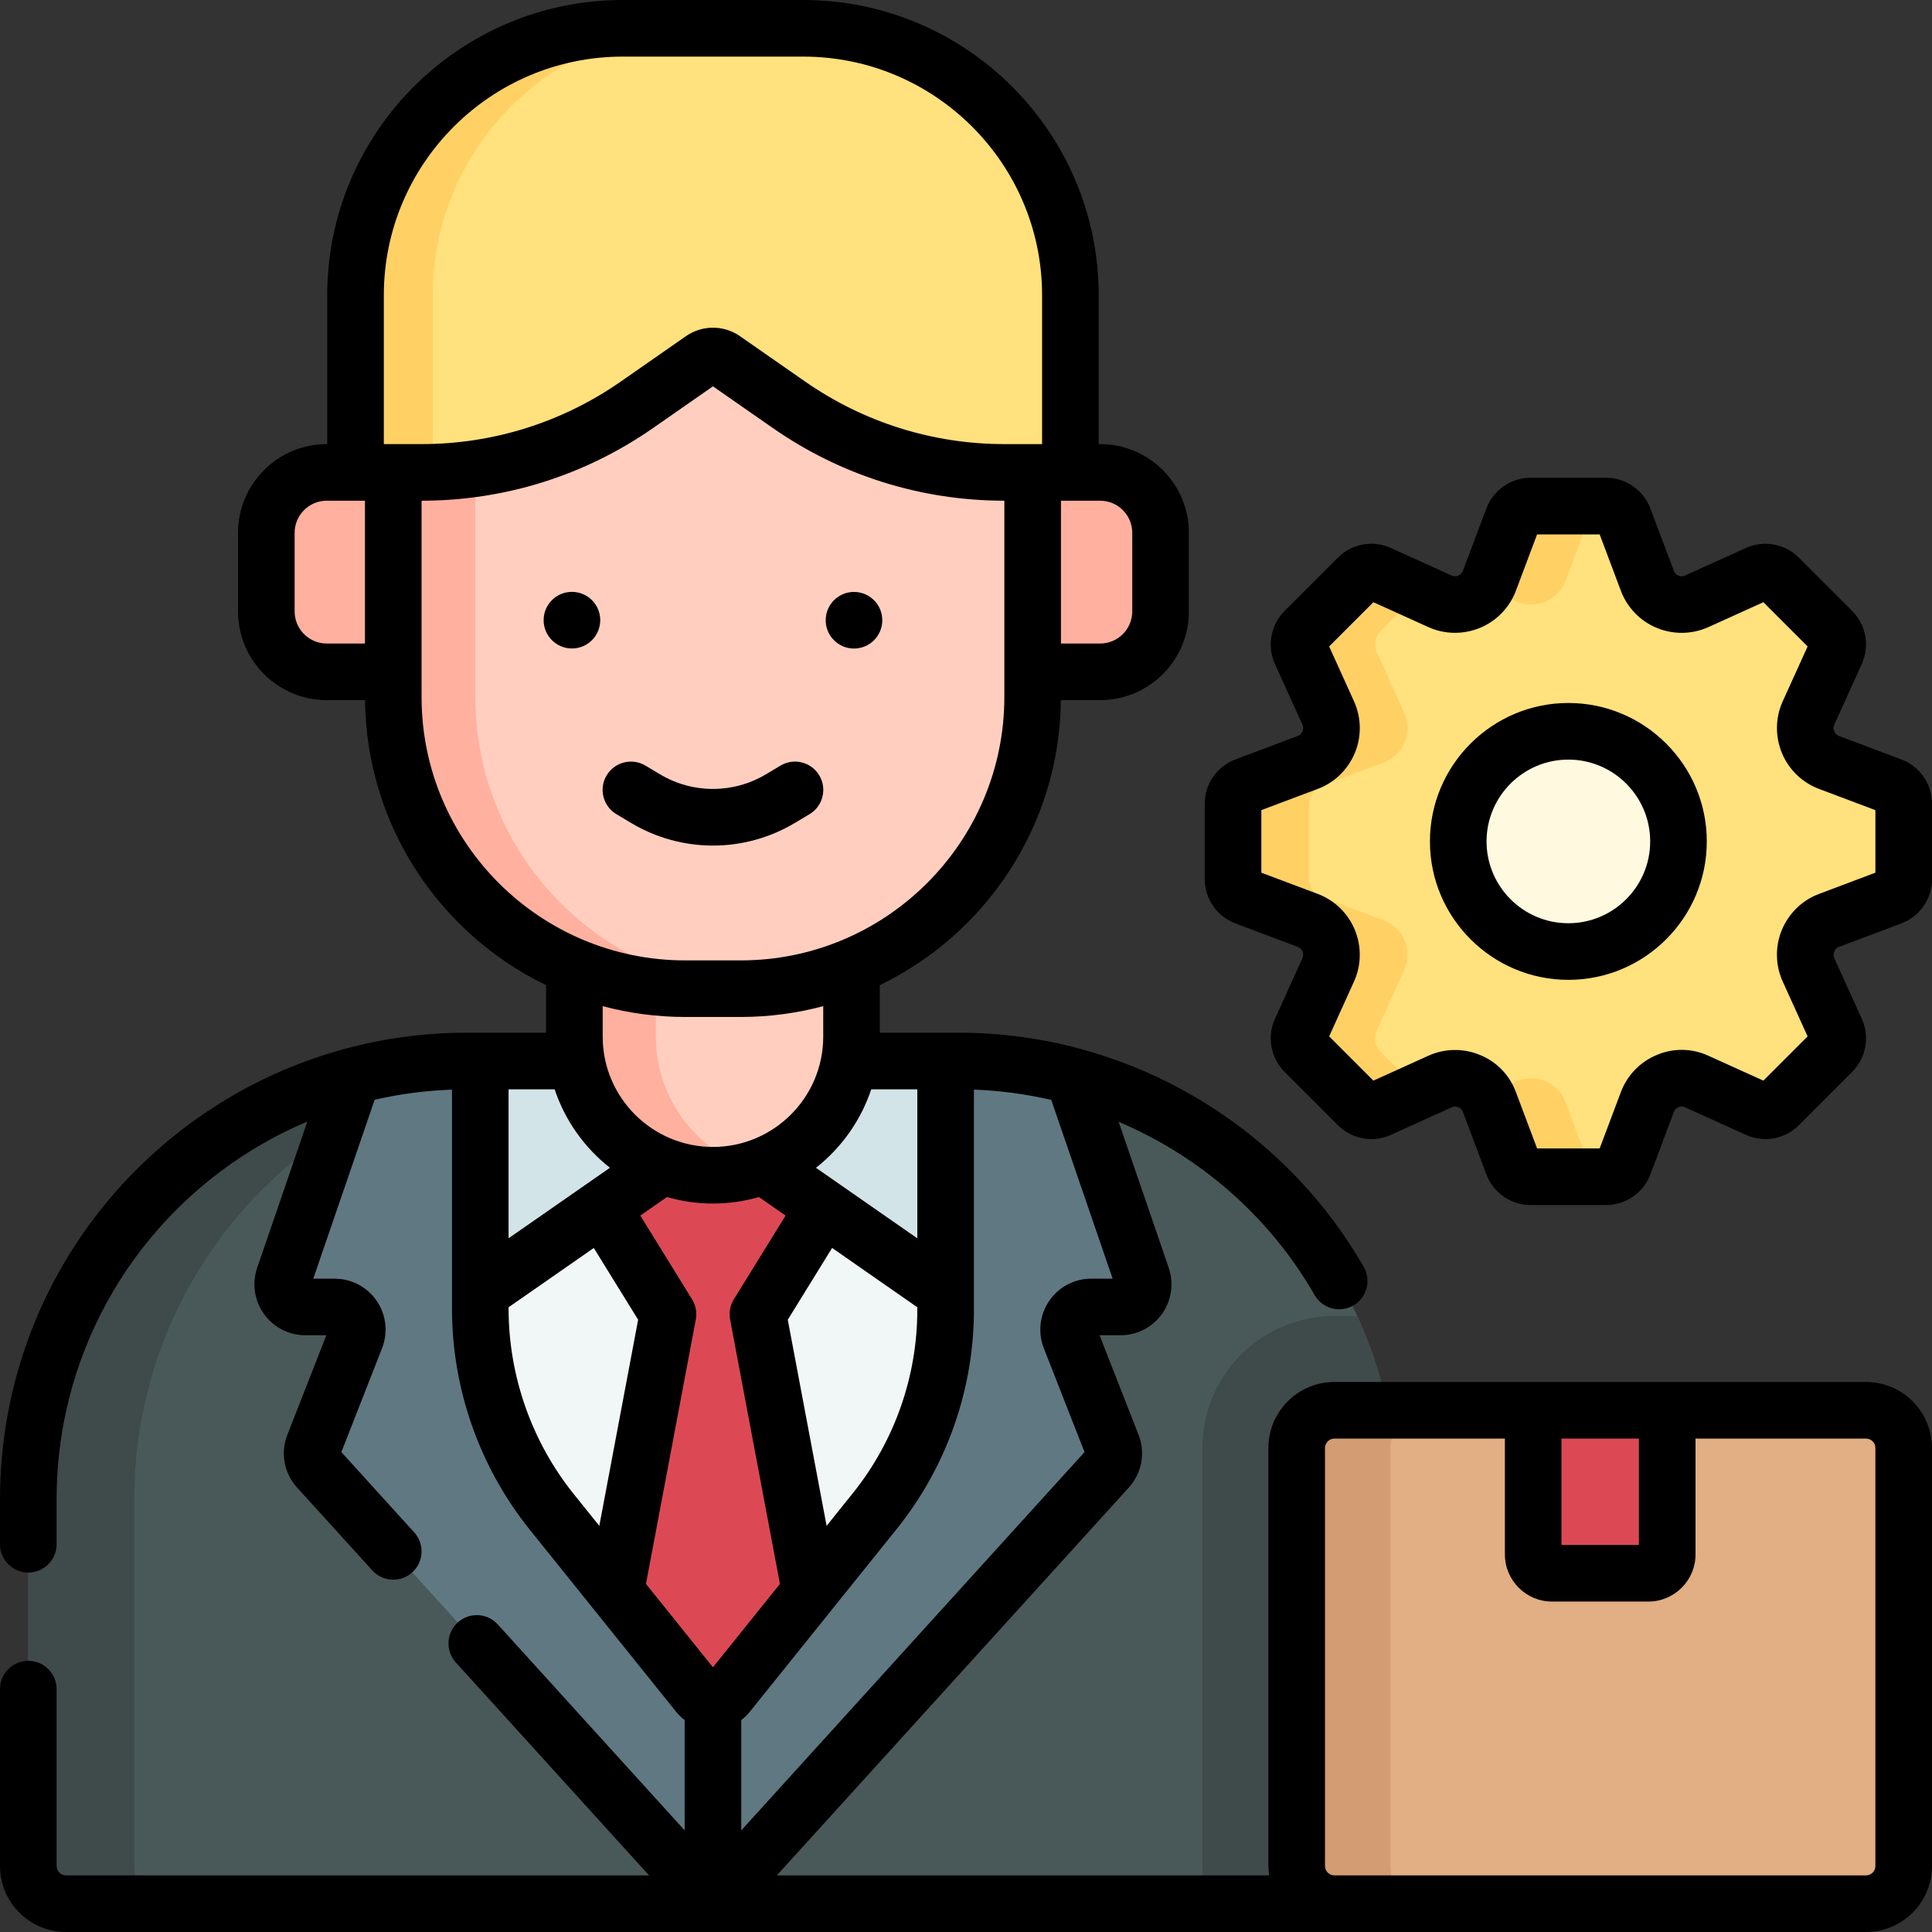 <svg width="60" height="60" viewBox="0 0 60 60" fill="none" xmlns="http://www.w3.org/2000/svg">
<rect x="0" y="0" width="60" height="60" fill="#333333" stroke="none"/>
<g clip-path="url(#clip0_787_9769)">
<g clip-path="url(#clip1_787_9769)">
<path d="M29.783 32.951H14.487C7.952 32.951 2.339 37.592 1.118 44.006C0.959 44.843 0.879 45.694 0.879 46.546V57.949C0.879 58.596 1.404 59.121 2.051 59.121H42.232C42.879 59.121 43.404 58.596 43.404 57.949V46.609C43.404 45.715 43.316 44.824 43.141 43.947L43.128 43.884C41.858 37.528 36.272 32.951 29.783 32.951Z" fill="#495959"/>
<path d="M37.34 44.969V57.949C37.34 58.356 37.4 58.749 37.511 59.121H42.231C42.878 59.121 43.403 58.596 43.403 57.949V46.609C43.403 45.715 43.315 44.823 43.14 43.947L43.127 43.884C42.915 42.825 42.583 41.815 42.148 40.867H41.441C39.18 40.867 37.34 42.707 37.34 44.969Z" fill="#3F4A4A"/>
<path d="M4.17 57.949V46.546C4.17 45.694 4.25 44.844 4.409 44.006C5.63 37.593 11.242 32.951 17.778 32.951H14.487C7.952 32.951 2.339 37.592 1.118 44.006C0.959 44.843 0.879 45.694 0.879 46.546V57.949C0.879 58.596 1.404 59.121 2.051 59.121H5.341C4.694 59.121 4.17 58.596 4.17 57.949Z" fill="#3F4A4A"/>
<path d="M34.539 44.877L33.235 41.549C33.055 41.087 33.395 40.589 33.89 40.589H34.8C35.282 40.589 35.621 40.114 35.465 39.658L33.323 33.418C32.19 33.113 31.002 32.951 29.783 32.951H14.487C13.272 32.951 12.09 33.112 10.961 33.414L8.818 39.658C8.661 40.114 9 40.589 9.483 40.589H10.393C10.888 40.589 11.228 41.087 11.047 41.549L9.743 44.877C9.646 45.126 9.698 45.408 9.877 45.606L22.141 59.121L34.406 45.606C34.585 45.408 34.637 45.126 34.539 44.877Z" fill="#607882"/>
<path d="M34.168 20.865H30.736V14.672H34.168C35.203 14.672 36.043 15.511 36.043 16.547V18.99C36.043 20.025 35.203 20.865 34.168 20.865Z" fill="#FFB09E"/>
<path d="M10.146 14.672H13.439V20.865H10.146C9.111 20.865 8.271 20.025 8.271 18.99V16.547C8.271 15.511 9.111 14.672 10.146 14.672Z" fill="#FFB09E"/>
<path d="M29.368 40.684V32.951H14.916V40.646C14.916 42.94 15.699 45.166 17.137 46.954L21.685 52.614C21.92 52.906 22.364 52.906 22.599 52.614L27.171 46.924C28.593 45.155 29.368 42.954 29.368 40.684Z" fill="#F1F6F7"/>
<path d="M22.597 52.614L25.16 49.426L23.537 40.815L26.664 35.752H17.617L20.744 40.815L19.122 49.426L21.684 52.614C21.919 52.906 22.363 52.906 22.597 52.614Z" fill="#DC4955"/>
<path d="M20.662 36.14L14.916 40.139V32.951H20.662V36.14Z" fill="#D2E4E7"/>
<path d="M23.621 36.14L29.367 40.139V32.951H23.621V36.14Z" fill="#D2E4E7"/>
<path d="M22.141 36.498C19.765 36.498 17.838 34.571 17.838 32.194V27.135H26.444V32.194C26.444 34.571 24.518 36.498 22.141 36.498Z" fill="#FFCEBF"/>
<path d="M20.369 32.199V27.135H17.838V32.199C17.838 34.573 19.765 36.498 22.141 36.498C22.581 36.498 23.006 36.431 23.407 36.308C21.648 35.768 20.369 34.133 20.369 32.199Z" fill="#FFB09E"/>
<path d="M28.158 5.252H16.125C13.964 5.252 12.213 7.002 12.213 9.16V21.646C12.213 26.649 16.273 30.704 21.28 30.704H23.003C28.01 30.704 32.07 26.649 32.07 21.646V9.16C32.07 7.002 30.318 5.252 28.158 5.252Z" fill="#FFCEBF"/>
<path d="M14.761 21.646V9.16C14.761 7.002 16.512 5.252 18.673 5.252H16.125C13.964 5.252 12.213 7.002 12.213 9.16V21.646C12.213 26.649 16.273 30.704 21.28 30.704H23.003C23.141 30.704 23.278 30.7 23.415 30.694C18.599 30.478 14.761 26.511 14.761 21.646Z" fill="#FFB09E"/>
<path d="M22.476 11.16L24.496 12.567C26.462 13.937 28.8 14.671 31.195 14.671H33.242V9.168C33.242 4.59 29.527 0.879 24.945 0.879H22.141H19.338C14.756 0.879 11.041 4.59 11.041 9.168V14.671H13.087C15.483 14.671 17.821 13.937 19.787 12.567L21.806 11.16C22.008 11.02 22.275 11.02 22.476 11.16Z" fill="#FFE17D"/>
<path d="M13.439 9.168C13.439 4.59 17.154 0.879 21.736 0.879H19.338C14.756 0.879 11.041 4.59 11.041 9.168V14.671H13.087C13.205 14.671 13.322 14.668 13.439 14.664V9.168Z" fill="#FFD164"/>
<path d="M41.441 59.121H57.948C58.596 59.121 59.12 58.596 59.12 57.949V44.969C59.12 44.322 58.596 43.797 57.948 43.797H41.441C40.794 43.797 40.27 44.322 40.27 44.969V57.949C40.27 58.596 40.794 59.121 41.441 59.121Z" fill="#E2AE83"/>
<path d="M43.181 57.949V44.969C43.181 44.322 43.705 43.797 44.352 43.797H41.441C40.794 43.797 40.27 44.322 40.27 44.969V57.949C40.27 58.596 40.794 59.121 41.441 59.121H44.352C43.705 59.121 43.181 58.596 43.181 57.949Z" fill="#D39C72"/>
<path d="M51.19 48.859H48.199C47.876 48.859 47.613 48.596 47.613 48.273V43.797H51.776V48.273C51.776 48.596 51.513 48.859 51.19 48.859Z" fill="#DC4955"/>
<path d="M59.121 27.305V24.957C59.121 24.713 58.97 24.494 58.742 24.408L56.798 23.677C56.505 23.567 56.271 23.34 56.152 23.051L56.148 23.042C56.029 22.754 56.035 22.429 56.164 22.145L57.021 20.254C57.122 20.031 57.074 19.77 56.901 19.598L55.241 17.937C55.068 17.764 54.807 17.717 54.585 17.817L52.693 18.675C52.409 18.803 52.084 18.809 51.796 18.69L51.788 18.687C51.498 18.567 51.272 18.334 51.161 18.041L50.43 16.096C50.344 15.868 50.125 15.717 49.881 15.717H47.533C47.289 15.717 47.07 15.868 46.984 16.096L46.253 18.041C46.143 18.333 45.916 18.567 45.627 18.686L45.618 18.69C45.33 18.809 45.005 18.803 44.721 18.675L42.83 17.817C42.608 17.716 42.346 17.764 42.173 17.937L40.513 19.597C40.34 19.77 40.293 20.031 40.393 20.254L41.251 22.145C41.38 22.429 41.385 22.754 41.266 23.042L41.263 23.051C41.143 23.34 40.91 23.567 40.617 23.677L38.672 24.408C38.444 24.494 38.293 24.713 38.293 24.957V27.305C38.293 27.549 38.444 27.768 38.672 27.854L40.617 28.585C40.91 28.695 41.144 28.922 41.263 29.211L41.266 29.22C41.385 29.508 41.38 29.833 41.251 30.117L40.394 32.008C40.293 32.231 40.34 32.492 40.513 32.665L42.174 34.325C42.346 34.498 42.608 34.545 42.83 34.445L44.721 33.587C45.005 33.459 45.33 33.453 45.618 33.572L45.642 33.582C45.922 33.697 46.141 33.923 46.247 34.206L46.985 36.166C47.071 36.394 47.289 36.545 47.533 36.545H49.882C50.126 36.545 50.344 36.394 50.43 36.166L51.162 34.221C51.272 33.929 51.498 33.695 51.788 33.575L51.812 33.565C52.09 33.451 52.404 33.456 52.678 33.58L54.585 34.445C54.807 34.545 55.069 34.498 55.241 34.325L56.902 32.665C57.074 32.492 57.122 32.231 57.021 32.008L56.164 30.117C56.035 29.833 56.029 29.508 56.148 29.22L56.152 29.211C56.271 28.922 56.505 28.695 56.798 28.585L58.742 27.854C58.97 27.768 59.121 27.549 59.121 27.305ZM48.707 29.551C46.819 29.551 45.287 28.02 45.287 26.131C45.287 24.242 46.819 22.711 48.707 22.711C50.596 22.711 52.127 24.242 52.127 26.131C52.127 28.02 50.596 29.551 48.707 29.551Z" fill="#FFE17D"/>
<path d="M47.084 18.675C47.368 18.803 47.693 18.809 47.981 18.69L47.99 18.687C48.279 18.567 48.506 18.334 48.616 18.041L49.348 16.096C49.433 15.87 49.648 15.72 49.889 15.717C49.887 15.717 49.885 15.717 49.882 15.717H47.533C47.289 15.717 47.071 15.868 46.985 16.096L46.254 18.041C46.226 18.115 46.19 18.185 46.148 18.25L47.084 18.675Z" fill="#FFD164"/>
<path d="M42.876 32.665C42.703 32.493 42.655 32.231 42.756 32.009L43.613 30.117C43.742 29.834 43.748 29.509 43.629 29.221L43.625 29.212C43.506 28.923 43.272 28.696 42.979 28.586L41.035 27.854C40.807 27.768 40.656 27.55 40.656 27.306V24.957C40.656 24.713 40.807 24.495 41.035 24.409L42.979 23.677C43.272 23.567 43.506 23.34 43.625 23.051L43.629 23.042C43.748 22.754 43.742 22.43 43.613 22.146L42.756 20.254C42.655 20.032 42.703 19.771 42.875 19.598L44.086 18.387L42.83 17.818C42.608 17.717 42.346 17.765 42.173 17.937L40.513 19.598C40.34 19.77 40.293 20.032 40.393 20.254L41.251 22.146C41.38 22.43 41.385 22.754 41.266 23.042L41.263 23.051C41.143 23.34 40.91 23.567 40.617 23.677L38.672 24.409C38.444 24.495 38.293 24.713 38.293 24.957V27.306C38.293 27.55 38.444 27.768 38.672 27.854L40.617 28.586C40.91 28.696 41.144 28.923 41.263 29.212L41.266 29.221C41.385 29.509 41.38 29.834 41.251 30.117L40.394 32.009C40.293 32.231 40.34 32.493 40.513 32.665L42.174 34.326C42.346 34.498 42.608 34.546 42.83 34.445L44.086 33.876L42.876 32.665Z" fill="#FFD164"/>
<path d="M49.345 36.165L48.608 34.206C48.502 33.923 48.282 33.697 48.003 33.581L47.979 33.572C47.691 33.453 47.366 33.458 47.082 33.587L46.148 34.01C46.187 34.072 46.22 34.137 46.245 34.206L46.983 36.165C47.069 36.394 47.287 36.545 47.531 36.545H49.88C49.882 36.545 49.885 36.544 49.887 36.544C49.646 36.541 49.43 36.392 49.345 36.165Z" fill="#FFD164"/>
<path d="M48.707 29.551C46.818 29.551 45.287 28.019 45.287 26.131C45.287 24.242 46.818 22.711 48.707 22.711C50.596 22.711 52.127 24.242 52.127 26.131C52.127 28.019 50.596 29.551 48.707 29.551Z" fill="#FFF9DF"/>
<path d="M24.682 25.559L25.139 25.286C25.556 25.038 25.692 24.498 25.444 24.081C25.195 23.664 24.656 23.528 24.239 23.776L23.782 24.049C22.77 24.652 21.513 24.652 20.501 24.049L20.044 23.776C19.627 23.528 19.087 23.665 18.839 24.081C18.59 24.498 18.727 25.038 19.144 25.286L19.601 25.559C20.384 26.026 21.263 26.26 22.142 26.26C23.02 26.26 23.898 26.026 24.682 25.559Z" fill="black"/>
<path d="M57.949 42.918H41.442C40.311 42.918 39.391 43.838 39.391 44.969V57.949C39.391 58.049 39.401 58.146 39.415 58.242H24.126L35.056 46.197C35.463 45.748 35.579 45.12 35.358 44.556L34.148 41.468H34.8C35.309 41.468 35.791 41.22 36.087 40.805C36.383 40.39 36.462 39.855 36.296 39.372L34.74 34.839C37.264 35.907 39.424 37.776 40.827 40.22C41.069 40.641 41.606 40.786 42.027 40.545C42.448 40.303 42.593 39.766 42.352 39.345C40.432 36.001 37.266 33.601 33.633 32.597C33.607 32.586 33.58 32.577 33.551 32.569L33.549 32.573C32.335 32.245 31.07 32.072 29.783 32.072H27.323V30.595C30.622 28.999 32.909 25.635 32.946 21.743H34.167C35.686 21.743 36.921 20.507 36.921 18.989V16.546C36.921 15.027 35.686 13.792 34.167 13.792H34.121V9.168C34.121 4.112 30.004 0 24.945 0H19.338C14.279 0 10.162 4.113 10.162 9.168V13.792H10.146C8.628 13.792 7.392 15.027 7.392 16.546V18.989C7.392 20.508 8.628 21.743 10.146 21.743H11.337C11.374 25.635 13.661 28.999 16.959 30.595V32.072H14.487C13.195 32.072 11.936 32.244 10.734 32.567L10.733 32.565C10.727 32.567 10.721 32.57 10.714 32.572C5.464 33.989 1.31 38.298 0.255 43.842C0.086 44.731 0 45.641 0 46.546V47.958C0 48.443 0.394 48.837 0.879 48.837C1.364 48.837 1.758 48.443 1.758 47.958V46.546C1.758 45.751 1.833 44.952 1.982 44.171C2.797 39.888 5.717 36.446 9.546 34.83L7.987 39.372C7.821 39.855 7.899 40.39 8.196 40.805C8.492 41.22 8.973 41.468 9.483 41.468H10.135L8.925 44.556C8.704 45.12 8.82 45.748 9.226 46.197L11.562 48.77C11.888 49.13 12.444 49.157 12.804 48.831C13.163 48.505 13.19 47.949 12.864 47.589L10.601 45.096L11.866 41.869C12.057 41.382 11.995 40.833 11.7 40.401C11.405 39.968 10.916 39.71 10.393 39.71H9.729L11.636 34.154C12.414 33.975 13.217 33.869 14.037 33.84V40.646C14.037 43.131 14.894 45.567 16.451 47.504L21 53.164C21.077 53.261 21.166 53.345 21.262 53.417V56.844L15.458 50.447C15.131 50.088 14.575 50.061 14.216 50.387C13.857 50.713 13.83 51.269 14.156 51.629L20.157 58.242H2.051C1.889 58.242 1.758 58.111 1.758 57.949V52.458C1.758 51.972 1.364 51.579 0.879 51.579C0.394 51.579 0 51.972 0 52.458V57.949C0 59.08 0.92 60 2.051 60H57.949C59.08 60 60 59.08 60 57.949V44.969C60 43.838 59.08 42.918 57.949 42.918ZM32.949 15.55H34.167C34.716 15.55 35.163 15.997 35.163 16.546V18.989C35.163 19.538 34.716 19.985 34.167 19.985H32.949V15.55ZM11.334 19.985H10.146C9.597 19.985 9.15 19.538 9.15 18.989V16.546C9.15 15.997 9.597 15.55 10.146 15.55H11.334L11.334 19.985ZM28.488 33.83V38.457L25.341 36.267C26.13 35.646 26.733 34.802 27.057 33.83H28.488ZM25.842 38.756L28.488 40.598V40.684C28.488 42.746 27.777 44.766 26.485 46.373L25.671 47.387L24.465 40.986L25.842 38.756ZM22.141 35.619C20.253 35.619 18.717 34.083 18.717 32.195V31.247C19.535 31.465 20.394 31.583 21.28 31.583H23.003C23.889 31.583 24.747 31.465 25.566 31.247V32.195C25.566 34.083 24.029 35.619 22.141 35.619ZM11.92 13.792V9.168C11.92 5.082 15.248 1.758 19.338 1.758H24.945C29.035 1.758 32.363 5.082 32.363 9.168V13.792H31.195C28.969 13.792 26.826 13.119 24.999 11.846L22.979 10.439C22.478 10.09 21.805 10.09 21.304 10.439L19.284 11.846C17.457 13.119 15.314 13.792 13.087 13.792H11.92ZM21.975 11.882C21.975 11.882 21.974 11.881 21.974 11.881H21.974L21.975 11.882ZM13.092 21.646V15.55C15.678 15.549 18.167 14.767 20.289 13.288L22.141 11.998L23.994 13.288C26.116 14.767 28.605 15.549 31.191 15.55V21.646C31.191 26.156 27.518 29.826 23.003 29.826H21.28C16.765 29.826 13.092 26.156 13.092 21.646ZM15.794 33.83H17.225C17.549 34.802 18.153 35.646 18.942 36.266L15.794 38.456V33.83ZM18.612 47.387L17.821 46.403C16.514 44.777 15.795 42.732 15.795 40.646V40.598L18.441 38.757L19.818 40.986L18.612 47.387ZM20.061 49.19L21.609 40.977C21.649 40.761 21.608 40.539 21.493 40.352L19.886 37.751L20.713 37.175C21.167 37.306 21.646 37.377 22.141 37.377C22.637 37.377 23.116 37.306 23.57 37.175L24.397 37.751L22.79 40.352C22.675 40.539 22.633 40.761 22.674 40.977L24.222 49.19L22.141 51.779L20.061 49.19ZM23.02 53.417C23.117 53.345 23.206 53.261 23.283 53.164L27.856 47.474C29.397 45.556 30.246 43.145 30.246 40.684V33.839C31.062 33.869 31.866 33.978 32.648 34.159L34.554 39.71H33.89C33.367 39.71 32.878 39.968 32.583 40.401C32.288 40.833 32.226 41.382 32.417 41.87L33.681 45.096L23.02 56.845V53.417ZM48.493 44.676H50.898V47.98H48.493V44.676ZM58.242 57.949C58.242 58.111 58.111 58.242 57.949 58.242H41.442C41.281 58.242 41.149 58.111 41.149 57.949V44.969C41.149 44.807 41.281 44.676 41.442 44.676H46.736V48.273C46.736 49.081 47.393 49.738 48.2 49.738H51.191C51.999 49.738 52.656 49.081 52.656 48.273V44.676H57.949C58.111 44.676 58.242 44.807 58.242 44.969V57.949Z" fill="black"/>
<path d="M59.051 23.586L57.107 22.854C57.043 22.83 56.991 22.78 56.961 22.707C56.934 22.643 56.936 22.571 56.964 22.508L57.821 20.617C58.072 20.064 57.952 19.405 57.523 18.976L55.862 17.316C55.433 16.886 54.774 16.766 54.222 17.017L52.33 17.874C52.267 17.903 52.195 17.904 52.139 17.881C52.136 17.88 52.125 17.875 52.122 17.874C52.059 17.848 52.008 17.796 51.984 17.731L51.252 15.787C51.039 15.219 50.488 14.838 49.882 14.838H47.533C46.926 14.838 46.376 15.219 46.162 15.787L45.43 17.731C45.406 17.796 45.356 17.848 45.283 17.878C45.219 17.904 45.147 17.903 45.084 17.874L43.193 17.017C42.64 16.766 41.981 16.886 41.552 17.315L39.892 18.976C39.463 19.405 39.343 20.064 39.593 20.617L40.45 22.508C40.479 22.571 40.48 22.643 40.45 22.716C40.424 22.78 40.372 22.83 40.307 22.854L38.363 23.586C37.795 23.799 37.414 24.35 37.414 24.957V27.305C37.414 27.912 37.795 28.463 38.363 28.676L40.307 29.408C40.372 29.432 40.424 29.483 40.454 29.555C40.48 29.619 40.479 29.691 40.45 29.754L39.593 31.646C39.343 32.198 39.463 32.857 39.892 33.286L41.552 34.947C41.981 35.376 42.64 35.496 43.193 35.245L45.084 34.388C45.147 34.359 45.22 34.358 45.285 34.385L45.308 34.395C45.361 34.417 45.404 34.461 45.425 34.515L46.162 36.475C46.376 37.043 46.927 37.424 47.533 37.424H49.882C50.488 37.424 51.039 37.043 51.253 36.475L51.984 34.531C52.008 34.467 52.059 34.414 52.123 34.388L52.147 34.378C52.201 34.356 52.262 34.357 52.315 34.381L54.222 35.245C54.774 35.496 55.434 35.376 55.862 34.947L57.523 33.286C57.952 32.857 58.072 32.198 57.822 31.646L56.964 29.754C56.936 29.691 56.935 29.619 56.965 29.546C56.991 29.483 57.043 29.432 57.107 29.408L59.052 28.676C59.619 28.463 60.001 27.912 60.001 27.305V24.957C60 24.35 59.619 23.799 59.051 23.586ZM58.242 27.102L56.488 27.763C55.969 27.958 55.55 28.364 55.335 28.885C55.125 29.395 55.135 29.977 55.363 30.48L56.137 32.186L54.763 33.56L53.04 32.78C52.547 32.556 51.977 32.546 51.477 32.753L51.452 32.763C50.94 32.974 50.534 33.393 50.339 33.912L49.679 35.666H47.736L47.07 33.896C46.878 33.387 46.48 32.976 45.976 32.769L45.953 32.759C45.443 32.549 44.862 32.559 44.359 32.787L42.652 33.56L41.278 32.186L42.051 30.48C42.279 29.977 42.289 29.396 42.075 28.876C41.864 28.364 41.445 27.958 40.926 27.762L39.172 27.102V25.159L40.926 24.499C41.445 24.304 41.864 23.898 42.079 23.377C42.289 22.866 42.279 22.285 42.051 21.782L41.278 20.076L42.652 18.702L44.359 19.475C44.862 19.703 45.443 19.713 45.962 19.499C46.474 19.288 46.88 18.869 47.076 18.35L47.736 16.596H49.679L50.339 18.35C50.534 18.869 50.94 19.288 51.445 19.496C51.447 19.497 51.459 19.502 51.461 19.503C51.972 19.713 52.553 19.703 53.056 19.475L54.763 18.702L56.137 20.076L55.363 21.782C55.135 22.285 55.125 22.866 55.339 23.386C55.55 23.898 55.969 24.304 56.488 24.499L58.242 25.16V27.102Z" fill="black"/>
<path d="M48.707 21.832C46.337 21.832 44.408 23.761 44.408 26.131C44.408 28.501 46.337 30.43 48.707 30.43C51.077 30.43 53.006 28.501 53.006 26.131C53.006 23.761 51.077 21.832 48.707 21.832ZM48.707 28.672C47.306 28.672 46.166 27.532 46.166 26.131C46.166 24.73 47.306 23.59 48.707 23.59C50.108 23.59 51.248 24.73 51.248 26.131C51.248 27.532 50.108 28.672 48.707 28.672Z" fill="black"/>
<path d="M17.762 20.139C18.247 20.139 18.641 19.745 18.641 19.26C18.641 18.774 18.247 18.381 17.762 18.381C17.276 18.381 16.883 18.774 16.883 19.26C16.883 19.745 17.276 20.139 17.762 20.139Z" fill="black"/>
<path d="M26.521 20.141C27.007 20.141 27.4 19.747 27.4 19.262C27.4 18.776 27.007 18.383 26.521 18.383C26.036 18.383 25.643 18.776 25.643 19.262C25.643 19.747 26.036 20.141 26.521 20.141Z" fill="black"/>
</g>
</g>
<defs>
<clipPath id="clip0_787_9769">
<rect width="60" height="60" fill="white"/>
</clipPath>
<clipPath id="clip1_787_9769">
<rect width="60" height="60" fill="white"/>
</clipPath>
</defs>
</svg>
